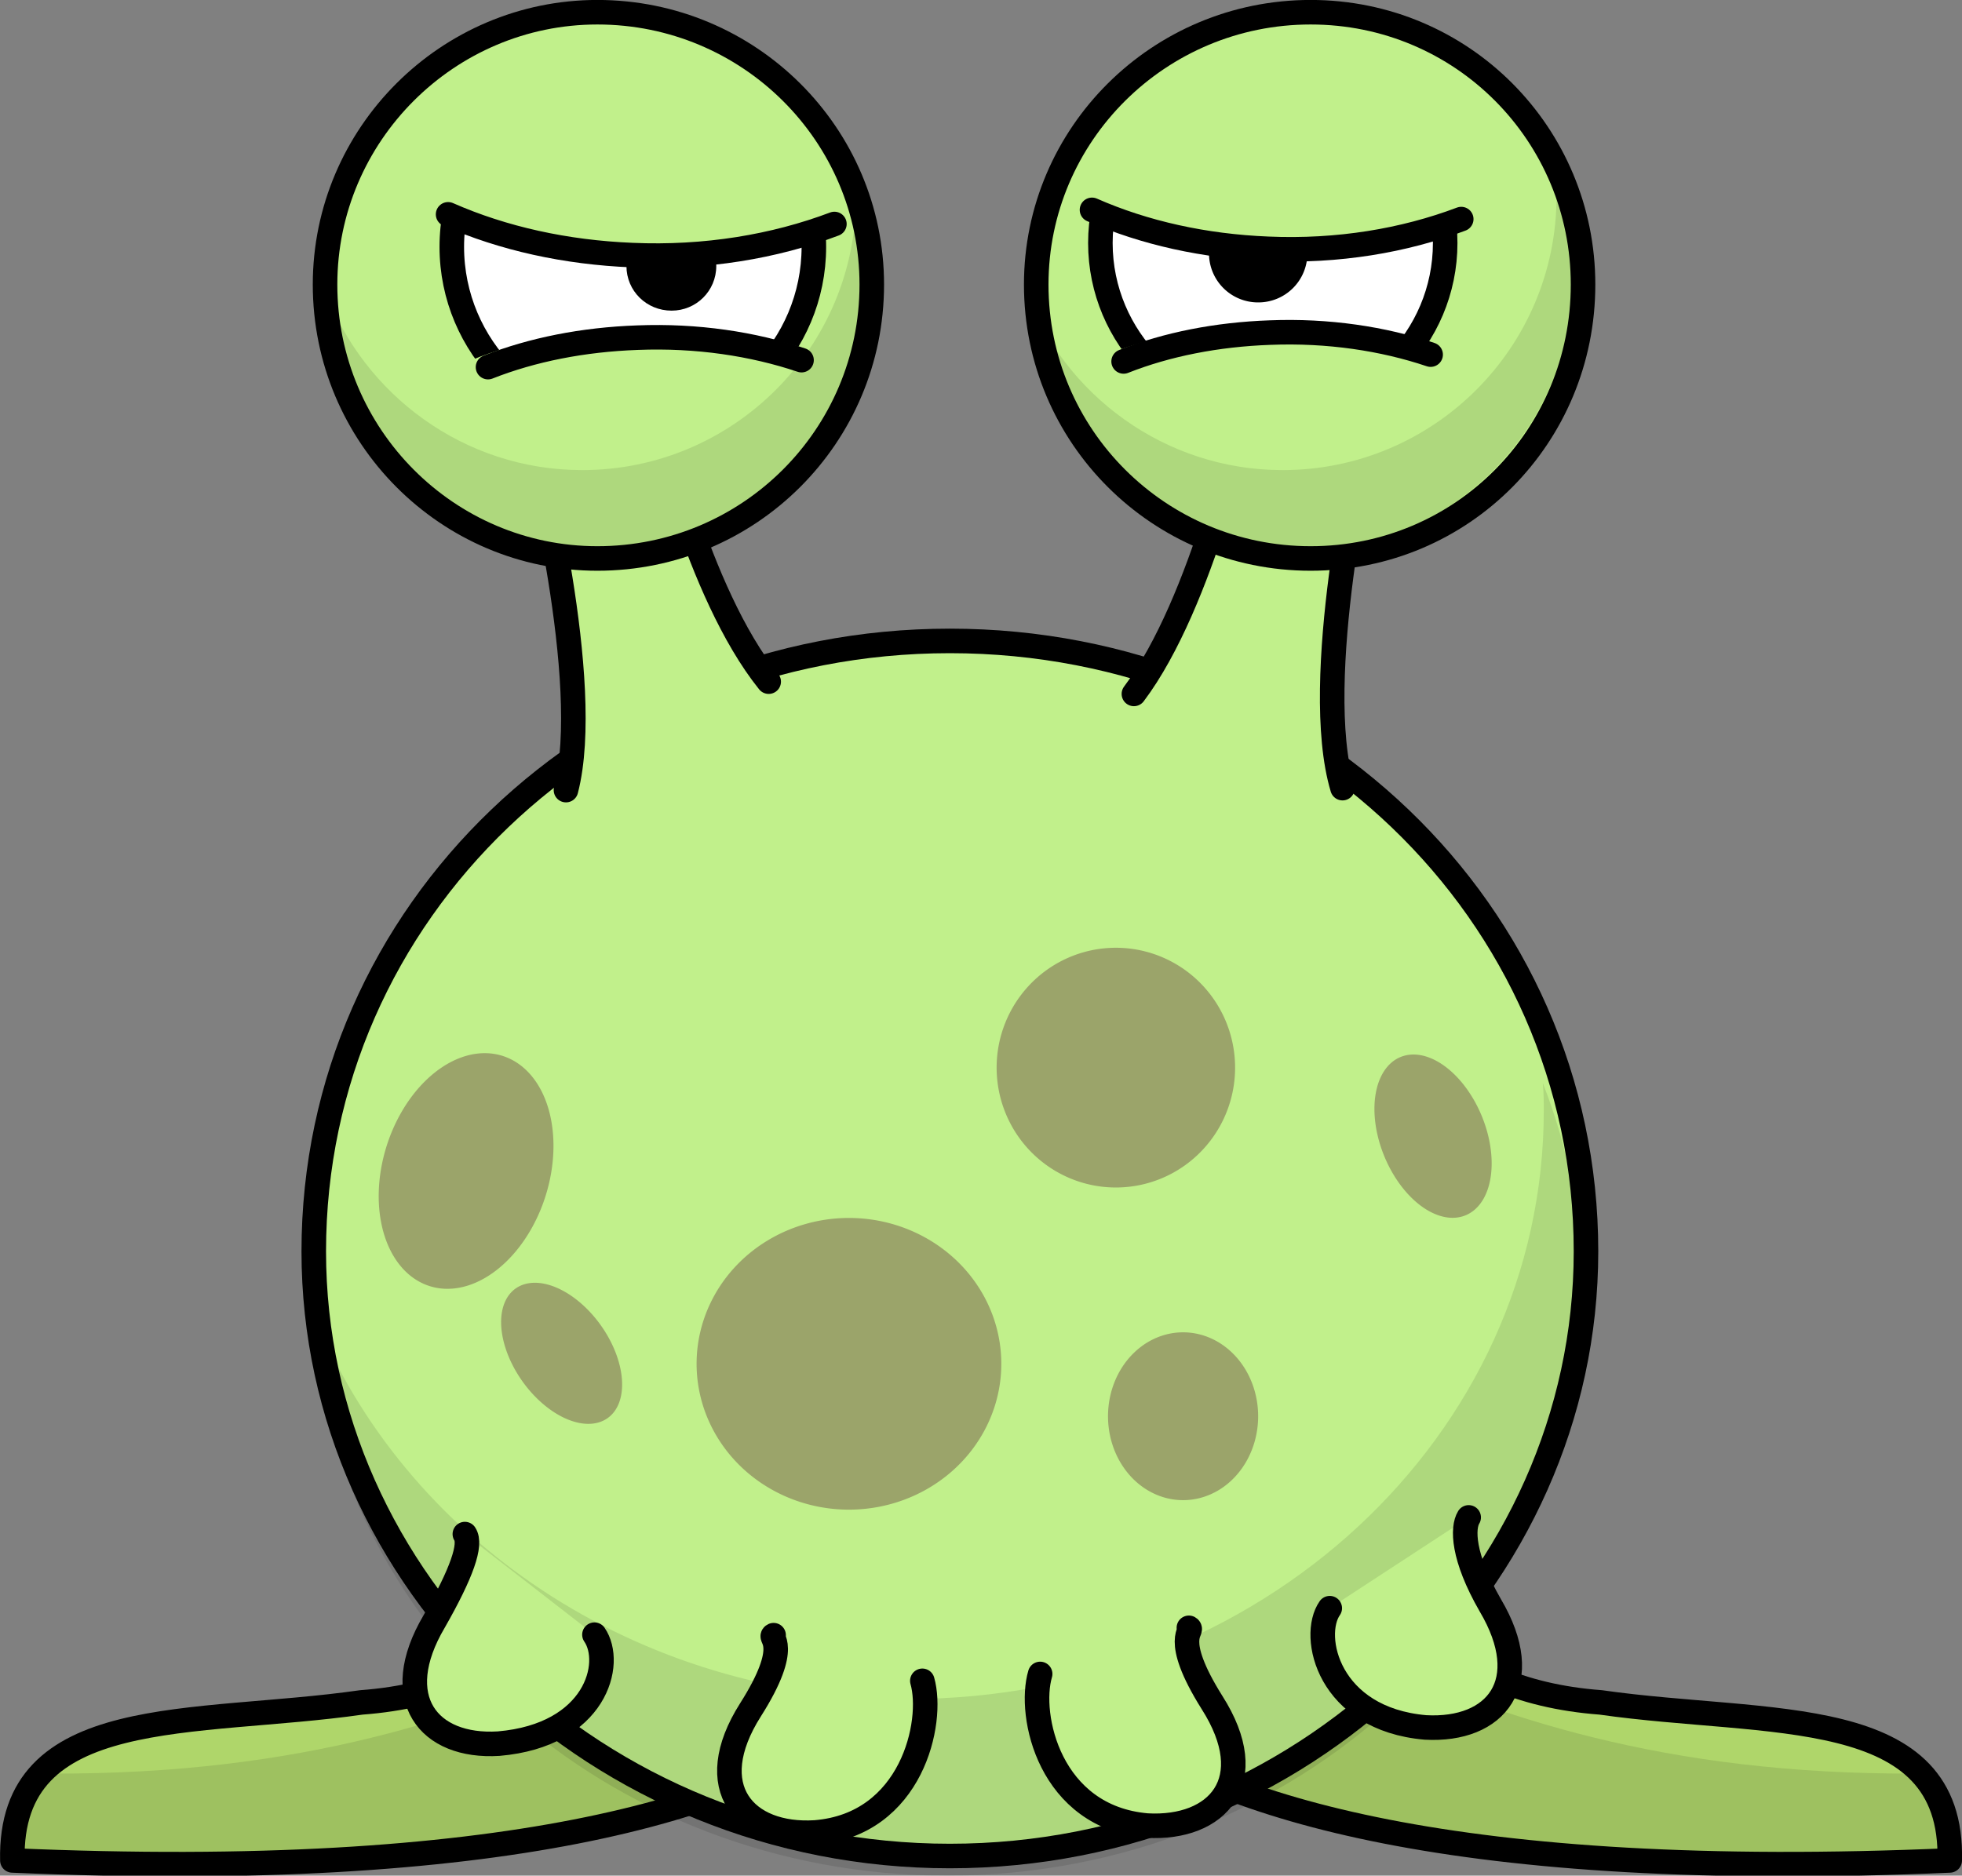 <?xml version="1.0"?>
<svg xmlns="http://www.w3.org/2000/svg" width="399.7" height="382.2" viewBox="0 0 399.7 382.2">
  <rect x="0" y="0" width="399.7" height="382.2" fill="#808080" stroke="none"/>
  <defs>
    <linearGradient id="c">
      <stop offset="0" stop-color="#d9f3ab"/>
      <stop offset="1" stop-color="#d4ff8b"/>
    </linearGradient>
    <linearGradient id="a">
      <stop offset="0" stop-color="#ebffc7"/>
      <stop offset="1" stop-color="#d4ff8b"/>
    </linearGradient>
    <linearGradient id="b">
      <stop offset="0" stop-color="#ebffc7"/>
      <stop offset="1" stop-color="#d4ff8b"/>
    </linearGradient>
  </defs>
  <path d="M130.6 254.2c-3.3 9.1 10.1 87.7-56.98 92.7-34.2 4.9-71.8 0-71.1 32.2 200.38 8.7 194.28-60.2 187.58-69.4" fill="#afd66a" stroke="#000" stroke-width="4.999" stroke-linecap="round" stroke-linejoin="round"/>
  <path d="M190.2 312.3c-43.4 1.1-77 49.6-179.98 49.1-5.164 4.2-8.141 10.4-7.939 19.7C199.4 389.7 196.8 323.2 190.2 312.3z" opacity=".1"/>
  <path d="M269.1 254.2c3.4 9.1-10 87.7 57 92.7 34.3 4.9 71.9 0 71.1 32.2-200.3 8.7-194.2-60.2-187.9-69.4" fill="#afd66a" stroke="#000" stroke-width="4.999" stroke-linecap="round" stroke-linejoin="round"/>
  <path d="M210.3 312.3c43.4 1.1 77 49.6 180 49.1 5.2 4.2 8.2 10.4 8 19.7-197.2 8.6-194.6-57.9-188-68.8z" opacity=".1"/>
  <path d="M323.1 255c0 67.2-57.7 123.2-129.6 123.2-71.8 0-129.58-56-129.58-123.2 0-69.3 57.78-124.4 129.58-124.4 71.9 0 129.6 55.1 129.6 124.4z" fill="#c1f08b" stroke="#000" stroke-width="5" stroke-linecap="round" stroke-linejoin="round"/>
  <g fill="#c1f08b" fill-rule="evenodd" stroke="#000" stroke-width="5" stroke-linecap="round" stroke-linejoin="round">
    <path d="M115.3 161c5.7-22-6.6-69.68-6.6-69.68l25.2-7.02s8 36.3 22.7 54.6M273.5 160.6c-6.6-22 4.4-70.02 4.4-70.02l-24.6-6.28s-8.2 38.4-22.3 57.1"/>
  </g>
  <path d="M314.3 220.7c.2 2 .2 3.9.2 5.6 0 66.3-57.9 119.9-129.3 119.9-55.6 0-103.08-32.8-121.38-78.6 3.2 63.4 59.78 114.6 129.08 114.6 71.4 0 129.3-53.9 129.3-120.2 0-14.4-2.8-28.4-7.9-41.3z" opacity=".1"/>
  <g fill="#c1f08b" stroke="#000" stroke-width="5.001" stroke-linecap="round" stroke-linejoin="round">
    <path d="M157.6 333.2c-1.1.5 3.8 1.8-4.7 15.2-10.1 15.9-1.1 25.9 13.2 25 19.7-1.6 24.2-22.5 21.8-30.9M94.7 312.6c1.4 2.1-.6 7.9-6.25 17.8-9.27 15.7-1.16 25.8 13.15 24.9 19.8-1.7 23.5-16.4 19.5-22.2M242.2 331.7c1.1.6-3.7 1.8 4.7 15.2 10.2 16 1.1 25.9-13.2 25.1-19.9-1.7-24.3-22.5-21.8-30.9M299.2 309.2c-1.3 2.1-1.3 8 4.4 17.9 9.3 15.7 1.2 25.7-13.2 24.9-19.8-1.7-23.5-18.6-19.5-24.3"/>
  </g>
  <g opacity=".402" fill="#61323a">
    <path d="M110.636 245.195a24.603 16.972-72.438 01-32.943-7.361 24.603 16.972-72.438 1132.943 7.361zM203.908 280.028a31.038 29.72 0 01-61.917 0 31.038 29.72 0 1161.917 0zM302.339 228.64a17.424 10.74 67.674 01-20.639 6.177 17.424 10.74 67.674 1120.639-6.176zM256.298 289.293a15.293 17.1 0 01-30.56 0 15.293 17.1 0 1130.56 0zM251.536 219.52a24.29 24.426 0 01-48.422 0 24.29 24.426 0 1148.422 0zM123.734 272.128a16.192 9.816 54.627 01-17.464 9.12 16.192 9.816 54.627 1117.464-9.12z"/>
  </g>
  <path d="M211.1 57.99c0 30.9 25 55.81 55.9 55.81s55.5-24.91 55.5-55.81c0-30.6-24.6-55.5-55.5-55.5s-55.9 24.9-55.9 55.5z" fill="#c1f08b" stroke="#000" stroke-width="5" stroke-linecap="round" stroke-linejoin="round"/>
  <path d="M294.414 49.511c0 19.378-15.744 35.232-35.122 35.232-19.377 0-35.122-15.854-35.122-35.232 0-19.377 15.744-35.232 35.122-35.232s35.122 15.855 35.122 35.232z" fill="#fff" stroke="#000" stroke-width="4.999" stroke-linecap="round" stroke-linejoin="round"/>
  <path d="M246.3 51.603a9.985 9.985 0 0010.02 10.02 9.985 9.985 0 0010.019-10.02c0-5.505-4.515-10.02-10.02-10.02S246.3 46.099 246.3 51.604z"/>
  <g fill="#c1f08b">
    <path d="M262.359 65.86c-7.585.01-15.377-.032-22.754 2.119-4.78 1.112-9.455 2.4-13.923 4.24 10.702 15.262 32.937 22.016 49.872 13.36 6.858-3.5 12.884-8.862 16.624-15.636-3.22-.915-6.857-1.985-10.39-2.577-6.338-1.548-12.883-1.559-19.429-1.507z"/>
    <path d="M228.903 73.652c8.832-3.491 19.014-5.496 29.82-5.88 11.844-.468 23.065 1.236 32.728 4.488" stroke="#000" stroke-width="5" stroke-linecap="round" stroke-linejoin="round"/>
    <g>
      <path d="M258.619 10.335c-12.053-.53-23.69 5.58-30.963 15.076-4.156 5.299-7.065 11.585-8.312 18.203 2.702.5 6.027 1.912 8.936 2.9 18.286 5.88 38.131 7.075 57.04 3.095 3.845-1.36 9.975-1.309 12.053-4.509-.727-9.507-5.403-18.473-12.676-24.572-7.169-6.348-16.52-10.214-26.078-10.193z"/>
      <path d="M222.461 42.762c10.702 4.718 22.962 7.419 35.846 7.938 14.234.624 27.741-1.662 39.378-6.057" stroke="#000" stroke-width="5" stroke-linecap="round" stroke-linejoin="round"/>
    </g>
  </g>
  <path d="M317 37.39c.1.9.1 1.8.1 2.6 0 30.8-25 55.8-55.8 55.8-24 0-44.5-15.3-52.4-36.6 1.4 29.5 25.8 53.11 55.7 53.11 30.8 0 55.8-24.91 55.8-55.71 0-6.7-1.2-13.2-3.4-19.2z" opacity=".1"/>
  <path d="M177.6 57.99c0 30.9-25 55.81-55.9 55.81-30.48 0-55.48-24.91-55.48-55.81 0-30.6 25-55.5 55.48-55.5 30.9 0 55.9 24.9 55.9 55.5z" fill="#c1f08b" stroke="#000" stroke-width="5" stroke-linecap="round" stroke-linejoin="round"/>
  <path d="M174.3 37.39c.1.9.1 1.8.1 2.6 0 30.8-25 55.8-55.8 55.8-23.98 0-44.48-15.3-52.38-36.6 1.4 29.5 25.8 53.11 55.68 53.11 30.8 0 55.8-24.91 55.8-55.71 0-6.7-1.2-13.2-3.4-19.2z" opacity=".1"/>
  <path d="M165.8 50.3c0 20.35-16.5 37.01-36.9 37.01-20.3 0-36.86-16.66-36.86-37.01 0-20.35 16.56-37.01 36.86-37.01 20.4 0 36.9 16.66 36.9 37.01z" fill="#fff" stroke="#000" stroke-width="5.001" stroke-linecap="round" stroke-linejoin="round"/>
  <g transform="translate(-11.18 -648.8)">
    <animateTransform values="0,0; 0,0; -6,0; -6,0; 0,0; 0,0" keyTimes="0; 0.1; 0.12; .32; .34; 1" dur="8s" repeatCount="indefinite" type="translate" attributeName="transform"/>
    <path d="M157.1 703c0 5.1-4.1 9.1-9.1 9.1-5.1 0-9.2-4-9.2-9.1 0-5 4.1-9.1 9.2-9.1 5 0 9.1 4.1 9.1 9.1z"/>
  </g>
  <g fill="#c1f08b">
    <path d="M133.581 66.852c-7.745.01-15.703-.032-23.236 2.165-4.88 1.135-9.655 2.45-14.217 4.328 10.928 15.586 33.633 22.483 50.928 13.645 7.002-3.576 13.156-9.05 16.976-15.968-3.29-.934-7.003-2.027-10.61-2.631-6.472-1.581-13.157-1.592-19.841-1.539z"/>
    <path d="M99.417 74.81c9.018-3.565 19.416-5.613 30.45-6.006 12.096-.477 23.555 1.263 33.422 4.584" stroke="#000" stroke-width="5" stroke-linecap="round" stroke-linejoin="round"/>
  </g>
  <g fill="#c1f08b">
    <path d="M129.114 9.75c-12.61-.554-24.784 5.838-32.393 15.773-4.348 5.544-7.391 12.12-8.696 19.044 2.826.522 6.305 2 9.348 3.033 19.132 6.153 39.893 7.403 59.677 3.24 4.022-1.425 10.435-1.37 12.609-4.718-.761-9.946-5.653-19.327-13.262-25.708-7.5-6.641-17.283-10.685-27.283-10.663z"/>
    <path d="M91.286 43.676c11.196 4.935 24.023 7.761 37.502 8.305 14.892.652 29.023-1.74 41.197-6.338" stroke="#000" stroke-width="5.002" stroke-linecap="round" stroke-linejoin="round"/>
  </g>
</svg>
